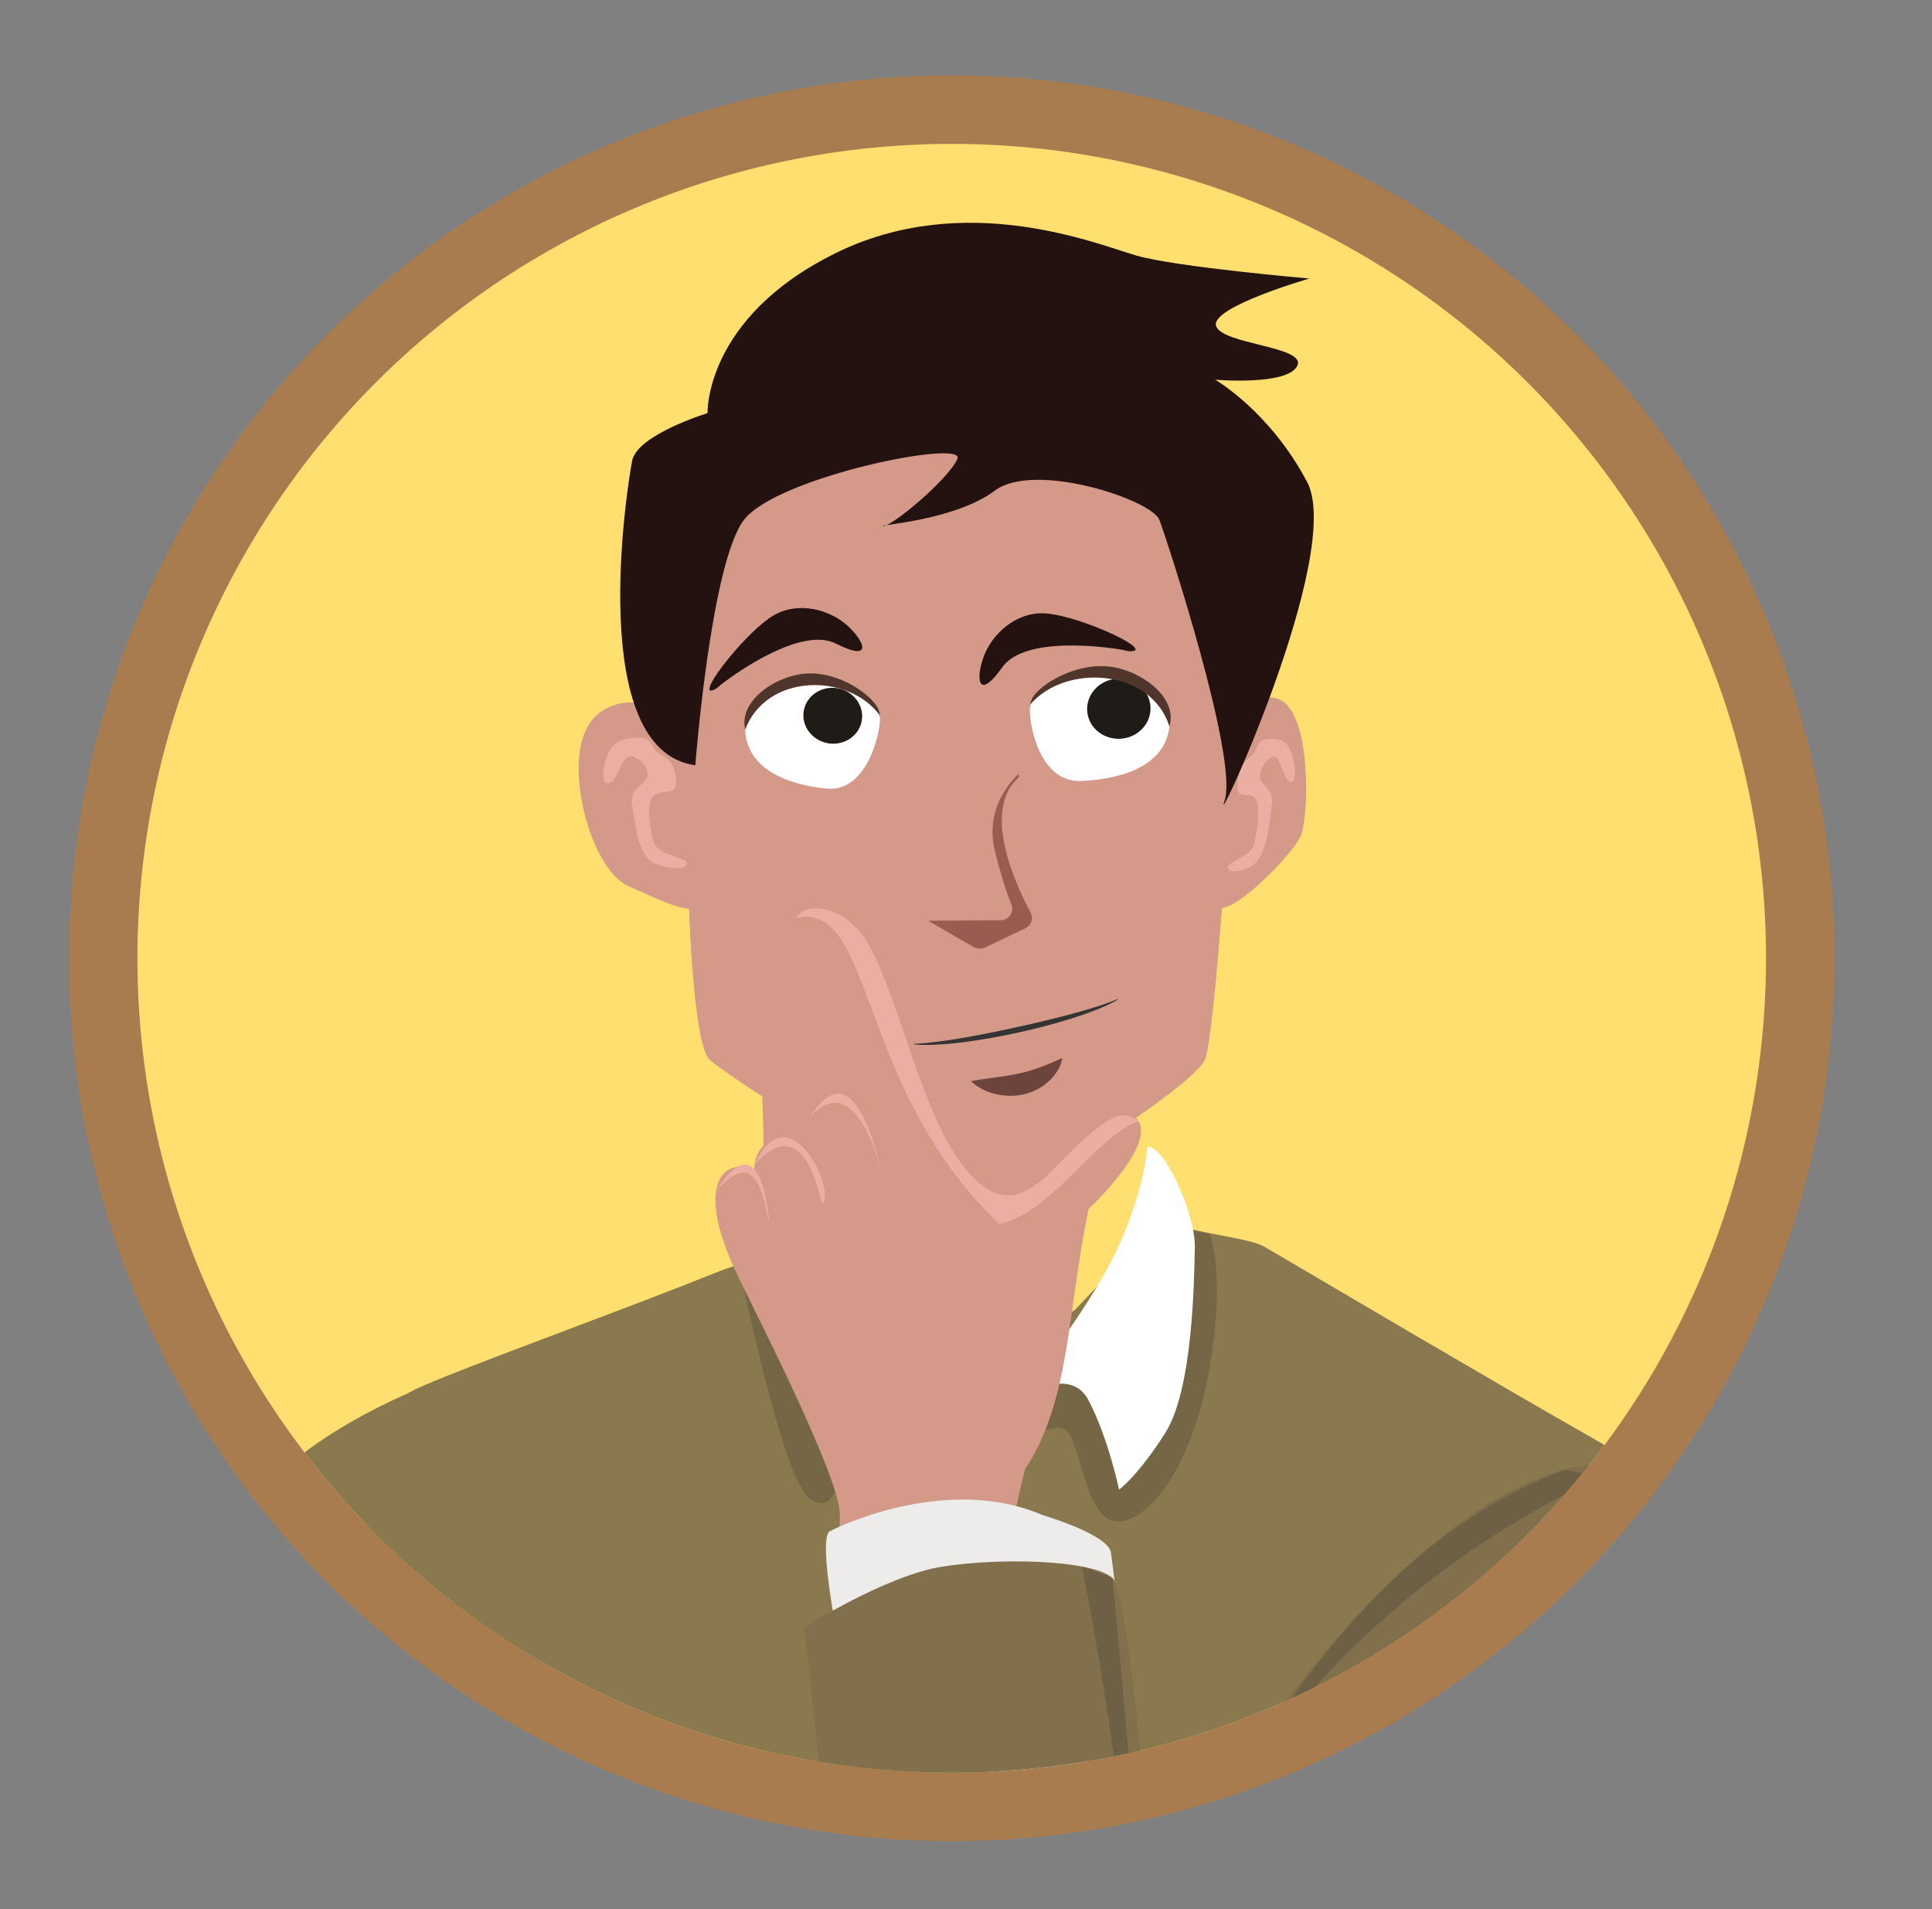<?xml version="1.0" encoding="utf-8"?>
<!-- Generator: Adobe Illustrator 16.0.0, SVG Export Plug-In . SVG Version: 6.00 Build 0)  -->
<!DOCTYPE svg PUBLIC "-//W3C//DTD SVG 1.1//EN" "http://www.w3.org/Graphics/SVG/1.1/DTD/svg11.dtd">
<svg version="1.1" id="Layer_1" xmlns="http://www.w3.org/2000/svg" xmlns:xlink="http://www.w3.org/1999/xlink" x="0px" y="0px"
	 width="195.875px" height="193.542px" viewBox="0 0 195.875 193.542" enable-background="new 0 0 195.875 193.542"
	 xml:space="preserve">
<rect x="0" y="0" width="195.875" height="193.542" fill="#808080" stroke="none"/>
<g>
	<circle fill="#A97C50" cx="96.49" cy="97.145" r="89.5"/>
	<g>
		<defs>
			<circle id="SVGID_1_" cx="96.49" cy="97.144" r="82.557"/>
		</defs>
		<clipPath id="SVGID_2_">
			<use xlink:href="#SVGID_1_"  overflow="visible"/>
		</clipPath>
		<g clip-path="url(#SVGID_2_)">
			<circle fill="#FFDF70" cx="93.515" cy="97.15" r="89.163"/>
			<path fill="#D49988" d="M77.064,103.126l0.338,11.939c0,0-0.244,10.161,2.678,13.905c2.921,3.743,9.346,13.009,15.75,13.508
				c6.401,0.498,9.483-4.566,11.859-10.238c2.375-5.672,2.103-10.379,2.008-13.41c-0.096-3.03,0.222-9.393,0.222-9.393
				s-8.618,5.901-14.556,4.918C89.426,113.375,77.064,103.126,77.064,103.126"/>
			<g>
				<g>
					<defs>
						<rect id="SVGID_3_" x="77.064" y="103.126" width="32.854" height="23.089"/>
					</defs>
					<clipPath id="SVGID_4_">
						<use xlink:href="#SVGID_3_"  overflow="visible"/>
					</clipPath>
					<path clip-path="url(#SVGID_4_)" fill="#D49988" d="M109.919,109.438c0,0-8.618,5.902-14.556,4.919
						c-5.938-0.982-18.3-11.23-18.3-11.23s0.122,3.713,0.223,7.294c3.573,6.497,7.996,12.957,15.589,15.163
						c6.783,1.95,12.521-0.835,16.865-5.337c-0.014-0.504-0.029-0.979-0.043-1.415C109.602,115.801,109.919,109.438,109.919,109.438
						"/>
				</g>
			</g>
			<path fill="#D49988" d="M64.461,71.232c0,0-4.443-0.579-5.538,4.182c-1.093,4.76,1.442,12.928,4.797,14.417
				c3.354,1.489,5.992,2.843,7.243,2.078c1.251-0.765,2.54-3.678,2.025-5.667c-0.514-1.989-1.991-4.626-2.854-8.31
				C69.271,74.248,67.154,71.328,64.461,71.232"/>
			<path fill="#D49988" d="M99.291,37.783c0,0-23.045,1.759-26.734,7.644s-3.902,59.386-0.553,62.048
				c3.35,2.662,18.509,12.565,25.624,13.254c7.115,0.691,22.998-10.653,24.47-13.174c1.472-2.521,4.821-57.862,2.731-60.905
				C122.74,43.607,106.77,37.636,99.291,37.783"/>
			<path fill="#D49988" d="M124.575,76.246c0,0,1.943-6.813,5.178-5.321c3.236,1.491,2.967,11.936,2.113,13.84
				c-0.853,1.905-6.789,7.908-8.287,7.216C122.081,91.289,124.575,76.246,124.575,76.246"/>
			<path fill="#D49988" d="M71.787,82.161c2.147,2.175,3.74,4.676,5.548,7.106c3.635,4.885,10.269,4.513,15.747,5.177
				c6.166,0.748,12.973,1.788,19.055-0.118c2.879-0.903,5.023-3.154,7.541-4.72c1.045-0.651,2.174-1.402,3.416-1.595
				c0.345-0.054,0.716,0.018,1.063-0.011c-0.691,10.249-1.508,18.612-2.06,19.556c-1.472,2.52-17.354,13.865-24.469,13.174
				c-7.115-0.689-22.275-10.592-25.625-13.255c-1.561-1.241-2.348-13.531-2.37-26.895C70.361,80.934,71.071,81.434,71.787,82.161"/>
			<g>
				<g>
					<defs>
						<rect id="SVGID_5_" x="61.154" y="74.765" width="8.474" height="13.254"/>
					</defs>
					<clipPath id="SVGID_6_">
						<use xlink:href="#SVGID_5_"  overflow="visible"/>
					</clipPath>
					<path clip-path="url(#SVGID_6_)" fill="#EBAEA2" d="M64.419,74.805c0,0-2.047-0.143-2.771,1.574
						c-0.724,1.716-0.663,3.476,0.243,2.955c0.906-0.521,1.179-3.132,2.371-2.614c1.191,0.518,1.652,1.68,1.253,2.277
						c-0.398,0.598-1.72,1.182-1.446,2.52c0.274,1.337,0.469,5.377,2.458,6.096c1.988,0.721,3.224,0.37,3.091-0.166
						c-0.133-0.535-3.046-0.811-3.373-2.135c-0.329-1.325-0.878-4.24,0.225-4.778c1.103-0.536,2.284,0.172,2.054-1.685
						c-0.229-1.857-0.993-2.039-1.765-2.488C65.987,75.913,66.156,74.505,64.419,74.805"/>
				</g>
			</g>
			<g>
				<g>
					<defs>
						<rect id="SVGID_7_" x="124.491" y="74.903" width="6.801" height="13.431"/>
					</defs>
					<clipPath id="SVGID_8_">
						<use xlink:href="#SVGID_7_"  overflow="visible"/>
					</clipPath>
					<path clip-path="url(#SVGID_8_)" fill="#EBAEA2" d="M128.76,74.924c0,0,1.617-0.298,2.166,1.345
						c0.551,1.644,0.479,3.391-0.229,2.945s-0.891-3.01-1.838-2.406c-0.945,0.604-1.323,1.79-1.018,2.351
						c0.307,0.561,1.342,1.038,1.109,2.383c-0.232,1.344-0.438,5.359-2.016,6.225c-1.578,0.865-2.549,0.613-2.438,0.073
						c0.111-0.54,2.414-1.037,2.688-2.374c0.275-1.337,0.746-4.265-0.118-4.712c-0.861-0.446-1.803,0.345-1.598-1.511
						c0.203-1.856,0.81-2.094,1.424-2.598C127.509,76.141,127.395,74.761,128.76,74.924"/>
				</g>
			</g>
			<path fill="#9A5C50" d="M103.279,78.454c0,0-3.554,3.004-2.44,7.677c0.599,2.51,1.239,4.385,1.705,5.584
				c0.293,0.757-0.266,1.569-1.078,1.573l-7.359,0.05l4.547,2.644c0.387,0.224,0.86,0.244,1.265,0.05l4.046-1.935
				c0.598-0.286,0.836-1.012,0.521-1.596c-1.501-2.782-5.018-10.311-1.198-13.704"/>
			<path fill="#231210" d="M70.494,77.582c0,0,1.572-20.509,4.937-24.885c3.364-4.376,22.486-8.213,21.639-6.188
				c-0.85,2.027-6.666,6.892-7.526,6.818c-0.861-0.074,7.274-0.541,11.293-3.577s15.921,0.903,16.707,2.954
				c0.788,2.05,8.033,24.252,6.612,28.445s12.181-25.079,8.367-32.289c-3.813-7.209-9.323-10.367-9.323-10.367
				s7.271,0.625,8.312-1.384c1.04-2.01-7.716-2.18-8.226-4.09c-0.51-1.911,9.471-4.784,9.471-4.784s-13.488-1.161-17.533-2.325
				c-4.043-1.165-17.44-6.75-30.63-0.187S71.734,41.88,71.734,41.88s-7.126,2.187-7.643,4.825
				C63.575,49.343,59.351,76.04,70.494,77.582"/>
			<path fill="#353434" d="M113.26,101.303c-0.801,0.334-1.635,0.614-2.476,0.871c-0.834,0.263-1.685,0.494-2.534,0.721
				c-0.852,0.219-1.703,0.441-2.563,0.639l-1.291,0.304l-1.299,0.286c-1.732,0.388-3.463,0.733-5.193,1.041
				c-0.866,0.15-1.735,0.295-2.602,0.404c-0.871,0.118-1.746,0.213-2.611,0.242l-0.064,0.059c0.798,0.092,1.67,0.068,2.546,0.021
				c0.879-0.05,1.772-0.141,2.668-0.26c1.792-0.232,3.595-0.564,5.38-0.95c1.783-0.396,3.559-0.85,5.284-1.388
				c0.862-0.268,1.713-0.558,2.532-0.881c0.814-0.323,1.617-0.667,2.305-1.082L113.26,101.303z"/>
			<path fill="#6D443C" d="M98.45,109.601c0.932-0.18,1.756-0.282,2.551-0.39c0.791-0.11,1.541-0.215,2.252-0.374
				c0.713-0.149,1.404-0.352,2.13-0.614c0.725-0.268,1.468-0.577,2.328-0.974c-0.166,0.969-0.739,1.781-1.445,2.424
				c-0.716,0.634-1.614,1.087-2.563,1.28c-0.944,0.207-1.905,0.164-2.805-0.051C100.003,110.668,99.143,110.283,98.45,109.601"/>
			<path fill="#FFFFFF" d="M75.548,73.928c0,0,0.594-2.172,3.34-3.683c2.746-1.51,5.341-0.904,6.625-0.455
				c1.284,0.45,3.772,1.488,3.706,3.212c-0.066,1.724-1.467,7.334-5.43,6.943C79.83,79.554,75.673,77.958,75.548,73.928"/>
			<path fill="#1F1B17" d="M87.375,73.032c-0.248,1.542-1.767,2.581-3.393,2.32c-1.627-0.261-2.744-1.723-2.497-3.265
				c0.247-1.542,1.767-2.58,3.393-2.32C86.504,70.028,87.622,71.49,87.375,73.032"/>
			<path fill="#50352D" d="M89.221,72.548c-0.023-0.162-0.057-0.329-0.109-0.5c-0.385-1.254-3.451-3.723-6.858-3.782
				c-3.206-0.056-7.43,2.629-6.7,5.692C77.665,68.259,86.033,68.164,89.221,72.548"/>
			<path fill="#FFFFFF" d="M118.563,73.602c0,0-0.473-2.216-3.227-3.89c-2.754-1.674-5.492-1.214-6.857-0.836
				c-1.365,0.378-4.021,1.277-4.067,3.011c-0.047,1.734,1.034,7.447,5.18,7.282S118.165,77.64,118.563,73.602"/>
			<path fill="#1F1B17" d="M110.233,72.161c0.166,1.675,1.732,2.892,3.498,2.718c1.768-0.174,3.066-1.673,2.901-3.349
				c-0.165-1.674-1.731-2.892-3.499-2.717C111.367,68.987,110.069,70.485,110.233,72.161"/>
			<path fill="#50352D" d="M104.44,71.431c0.035-0.161,0.081-0.326,0.147-0.496c0.483-1.237,3.837-3.54,7.383-3.403
				c3.337,0.128,7.55,3.066,6.585,6.099C116.742,67.79,108.048,67.214,104.44,71.431"/>
			<path fill="#231210" d="M113.887,65.89c0,0-0.116-0.021-0.327-0.055c-1.718-0.274-9.693-1.357-11.946,1.809
				c-2.529,3.556-2.689,1.056-1.868-1.122c0.821-2.177,3.14-4.436,6.058-4.349c2.92,0.086,9.664,2.996,9.311,3.731
				C115.114,65.904,114.75,66.181,113.887,65.89"/>
			<path fill="#231210" d="M73.067,69.421c0,0,0.093-0.073,0.264-0.202c1.391-1.045,7.938-5.727,11.409-3.978
				c3.896,1.963,2.871-0.322,1.129-1.864c-1.743-1.542-4.848-2.457-7.389-1.018c-2.541,1.439-7.146,7.161-6.491,7.646
				C71.989,70.006,72.438,70.081,73.067,69.421"/>
			<path fill="#DCDBDB" d="M105.369,139.288c0,0,2.419-0.744,4.403,1.732c1.899,2.373,2.32,4.547,2.883,6.811
				c0.561,2.265,1.292,4.31,1.292,4.31l4.698-3.874c0,0,1.459-4.773,0.094-8.084c-1.365-3.313-7.627-6.206-9.086-5.231
				C108.192,135.924,105.369,139.288,105.369,139.288"/>
			<path fill="#DCDBDB" d="M91.441,141.194c0,0-5.375-5.432-6.03-4.199c-0.655,1.234-0.968,9.768-0.968,9.768
				s-1.064-2.111-2.036-4.077c-0.972-1.966-1.771-6.369-1.771-6.369s0.757-6.532,1.753-7.424c0.996-0.893,2.31,1.415,3.779,3.618
				C87.64,134.711,91.441,141.194,91.441,141.194"/>
			<path fill="#8A784E" d="M148.992,237.26c-0.517,1.391-3.714,51.727-2.384,61.052c-6.477,7.583-12.463,9.911-20.461,12.227
				c-3.514,1.021-13.158,1.342-24.4,1.332c-9.244-0.014-19.57-0.256-28.469-0.535c-11.973-0.371-21.342-0.797-21.962-0.797
				c-1.637,0-4.854-10.092-5.029-10.397c0-0.016-2.014,0.071-2.014,0.071c0.241-7.423,0.389-27.952-1.426-42.847
				c-1.054-8.653-2.813-18.113-3.754-27.009c0,0-0.527-3.657-0.527-3.662c-0.775-7.357-1.044-8.618-1.66-12.924
				c-6.267-43.881,1.661-62.796,3.709-70.955c0.17-0.674,0.336-1.347,0.946-1.691c0.596-0.336,1.852-0.881,3.574-1.571
				c3.308-1.332,8.319-3.214,13.609-5.211c4.735-1.786,9.695-3.669,13.849-5.336v-0.005c2.863-1.146,7.347-2.191,9.109-3.033
				l16.178,14.385l11.106-7.572l8.914-9.387c1.181,1.445,8.544,1.979,10.205,2.95c0.4,0.24,0.811,0.48,1.237,0.716
				c0.179,0.105,0.364,0.215,0.55,0.32c2.063,1.217,4.43,2.612,6.968,4.1c4.134,2.433,8.714,5.115,13.144,7.691
				c1.186,0.691,2.361,1.377,3.514,2.048c6.731,3.895,12.703,7.317,15.646,8.899C176.473,154.029,149.987,234.561,148.992,237.26"/>
			<g opacity="0.22">
				<g>
					<defs>
						<rect id="SVGID_9_" x="74.947" y="124.092" width="48.432" height="30.141"/>
					</defs>
					<clipPath id="SVGID_10_">
						<use xlink:href="#SVGID_9_"  overflow="visible"/>
					</clipPath>
					<path clip-path="url(#SVGID_10_)" fill="#282828" d="M80.672,126.458l-5.725,1.789c0,0,4.396,22.346,7.377,23.857
						c2.98,1.514,2.98-4.045,2.98-5.045c0-0.998,2.622,2.395,9.099,1.777c6.477-0.617,12.646-5.912,14.034-3.419
						c1.387,2.493,1.85,8.817,4.934,8.817c3.086,0,7.557-5.553,9.253-15.576c1.696-10.025,0-13.544,0-13.544l-5.359-1.022
						c0,0-6.056,15.637-8.29,14.871c-2.234-0.768-15.553,2-18.763,0C87.001,136.961,80.672,126.458,80.672,126.458"/>
				</g>
			</g>
			<path fill="#FFFFFF" d="M116.334,116.263c0,0-0.459,6.112-4.522,13.152s-9.125,12.74-9.125,12.74s5.623-4.069,7.646-0.247
				c2.023,3.821,3.122,9.105,3.122,9.105s1.922-1.389,4.695-5.773c2.775-4.386,2.914-15.246,2.986-18.777
				C121.208,122.933,117.917,115.946,116.334,116.263"/>
			<path fill="#FFFFFF" d="M80.385,122.083c0,0,1.124,4.113,3.971,9.201c2.146,3.838,8.1,9.815,8.1,9.815s-8.55-6.073-9.041-5.112
				c-0.491,0.959,0.82,6.12,0.998,7.049c0.176,0.93,1.522,3.945,1.522,3.945s-4.567-6.08-5.421-10.057
				c-0.855-3.977-1.69-7.553-1.662-9.831C78.88,124.816,80.385,122.083,80.385,122.083"/>
			<path fill="#8A784E" d="M42.063,140.952c0,0-16.337,6.518-17.623,14.955c-1.286,8.437-9.727,72.512-11.199,73.521
				c-1.473,1.008-2.207,5.829-2.207,5.829s-1.656,2.214-1.84,3.419s1.842,5.214-0.18,9.839
				c-2.024,4.626-10.662,53.961-10.846,55.166c-0.183,1.205,23.197,12.167,24.67,11.159c1.472-1.01,26.839-108.226,30.143-129.92
				C56.287,163.223,56.565,146.485,42.063,140.952"/>
			<path fill="#282828" d="M28.023,154.233l53.639,108.316L28.023,154.233z"/>
			<path fill="#82704C" d="M172.335,151.442c0,0,7.235,10.525,3.458,19.119c-3.777,8.595-56.315,85.42-60.967,87.381
				c-19.662,8.287-30.658-13.486-17.926-31.156c1.617-2.243,30.685-51.719,32.506-53.34
				C131.229,171.826,154.481,138.151,172.335,151.442"/>
			<g opacity="0.22">
				<g>
					<defs>
						<rect id="SVGID_11_" x="123.458" y="163.59" width="53.357" height="84.192"/>
					</defs>
					<clipPath id="SVGID_12_">
						<use xlink:href="#SVGID_11_"  overflow="visible"/>
					</clipPath>
					<path clip-path="url(#SVGID_12_)" fill="#282828" d="M176.815,163.59c-8.191,16.305-31.995,51.746-53.357,84.192
						c18.447-23.077,54.964-79.103,53.092-79.521L176.815,163.59z"/>
				</g>
			</g>
			<g opacity="0.22">
				<g>
					<defs>
						<rect id="SVGID_13_" x="122.561" y="148.979" width="39.684" height="36.415"/>
					</defs>
					<clipPath id="SVGID_14_">
						<use xlink:href="#SVGID_13_"  overflow="visible"/>
					</clipPath>
					<path clip-path="url(#SVGID_14_)" fill="#282828" d="M162.245,149.701c-17.059,8.063-30.119,20.128-39.682,35.692
						c9.023-15.462,19.012-29.854,36.045-36.414L162.245,149.701z"/>
				</g>
			</g>
			<path fill="#D49988" d="M103.905,148.982l-3.824,16.333c0,0-15.478-0.82-14.935-11.674c0.187-3.734-9.409-22.213-10.663-24.975
				c-4.277-9.424-0.562-11.243,1.99-10.098c0,0-0.1-2.289,1.885-2.99c1.898-0.672,3.391,0.751,3.391,0.751s-0.742-2.863,1.682-4.511
				s4.7,2.167,4.7,2.167s-5.736-15.086-7.397-18.831c-1.659-3.743,4.109-4.502,7.048,0.143c2.939,4.647,5.254,15.808,8.914,21.518
				c3.657,5.708,6.657,5.169,9.821,1.998c2.501-2.507,7.33-7.796,8.921-5.139c1.591,2.66-5.075,8.892-5.075,8.892
				C108.151,133.194,108.555,141.905,103.905,148.982"/>
			<path fill="#EDECEB" d="M105.696,153.592c0,0,6.668,1.943,6.936,3.803c0.266,1.857,1.666,13.496,1.481,14.516
				c-0.185,1.019-1.456,1.833-1.663,3.08c-0.209,1.247-3.441,6.771-8.105,5.892s-15.404-7.185-16.884-8.583
				c-1.48-1.397-2.191-3.883-2.203-4.31c-0.013-0.426-2.478-12.034-1.112-12.767C85.511,154.491,96.354,149.541,105.696,153.592"/>
			<path fill="#82704C" d="M117.43,240.957c2.358-25.464-2.468-79.103-4.639-80.991c-2.17-1.889-11.613-2.054-17.297-1.144
				c-5.684,0.909-13.96,6.149-13.96,6.149s8.193,73.135,7.522,75.479C90.128,261.816,115.609,260.605,117.43,240.957"/>
			<g opacity="0.22">
				<g>
					<defs>
						<rect id="SVGID_15_" x="109.691" y="158.807" width="7.794" height="85.685"/>
					</defs>
					<clipPath id="SVGID_16_">
						<use xlink:href="#SVGID_15_"  overflow="visible"/>
					</clipPath>
					<path clip-path="url(#SVGID_16_)" fill="#282828" d="M112.792,159.965c4.908,51.451,5.42,74.244,4.012,84.526
						c0.32-29.856-1.715-58.579-7.112-85.685L112.792,159.965z"/>
				</g>
			</g>
			<g>
				<g>
					<defs>
						<rect id="SVGID_17_" x="80.637" y="92.076" width="34.8" height="32.017"/>
					</defs>
					<clipPath id="SVGID_18_">
						<use xlink:href="#SVGID_17_"  overflow="visible"/>
					</clipPath>
					<path clip-path="url(#SVGID_18_)" fill="#EBAEA2" d="M115.437,113.675c-0.61-0.518-1.302-0.674-2.04-0.576
						c-2.133,0.728-5.098,3.927-6.881,5.714c-1.203,1.206-2.383,2.03-3.584,2.275c-0.168,0.064-0.317,0.089-0.445,0.063
						c-1.818,0.15-3.697-1.066-5.792-4.336c-3.659-5.71-5.974-16.871-8.914-21.518c-1.832-2.895-4.76-3.69-6.306-2.973
						c-0.287,0.205-0.566,0.457-0.838,0.769c8.05-1.989,6.042,17.094,20.682,30.999
						C106.831,122.819,110.913,115.322,115.437,113.675"/>
				</g>
			</g>
			<g>
				<g>
					<defs>
						<rect id="SVGID_19_" x="72.594" y="118.058" width="5.409" height="6.035"/>
					</defs>
					<clipPath id="SVGID_20_">
						<use xlink:href="#SVGID_19_"  overflow="visible"/>
					</clipPath>
					<path clip-path="url(#SVGID_20_)" fill="#EBAEA2" d="M78.003,124.092c-0.782-3.867-1.625-7.568-5.409-3.332
						C77.359,113.125,78.003,124.092,78.003,124.092"/>
				</g>
			</g>
			<g>
				<g>
					<defs>
						<rect id="SVGID_21_" x="76.505" y="115.305" width="7.134" height="6.777"/>
					</defs>
					<clipPath id="SVGID_22_">
						<use xlink:href="#SVGID_21_"  overflow="visible"/>
					</clipPath>
					<path clip-path="url(#SVGID_22_)" fill="#EBAEA2" d="M83.341,122.083c-0.995-4.582-3.053-8.261-6.835-4.025
						C79.923,110.499,84.912,120.76,83.341,122.083"/>
				</g>
			</g>
			<g>
				<g>
					<defs>
						<rect id="SVGID_23_" x="82.163" y="110.872" width="7.259" height="8.351"/>
					</defs>
					<clipPath id="SVGID_24_">
						<use xlink:href="#SVGID_23_"  overflow="visible"/>
					</clipPath>
					<path clip-path="url(#SVGID_24_)" fill="#EBAEA2" d="M89.421,119.224c-0.782-3.867-3.476-10.271-7.26-6.035
						C86.926,105.555,89.421,119.224,89.421,119.224"/>
				</g>
			</g>
		</g>
	</g>
</g>
</svg>
